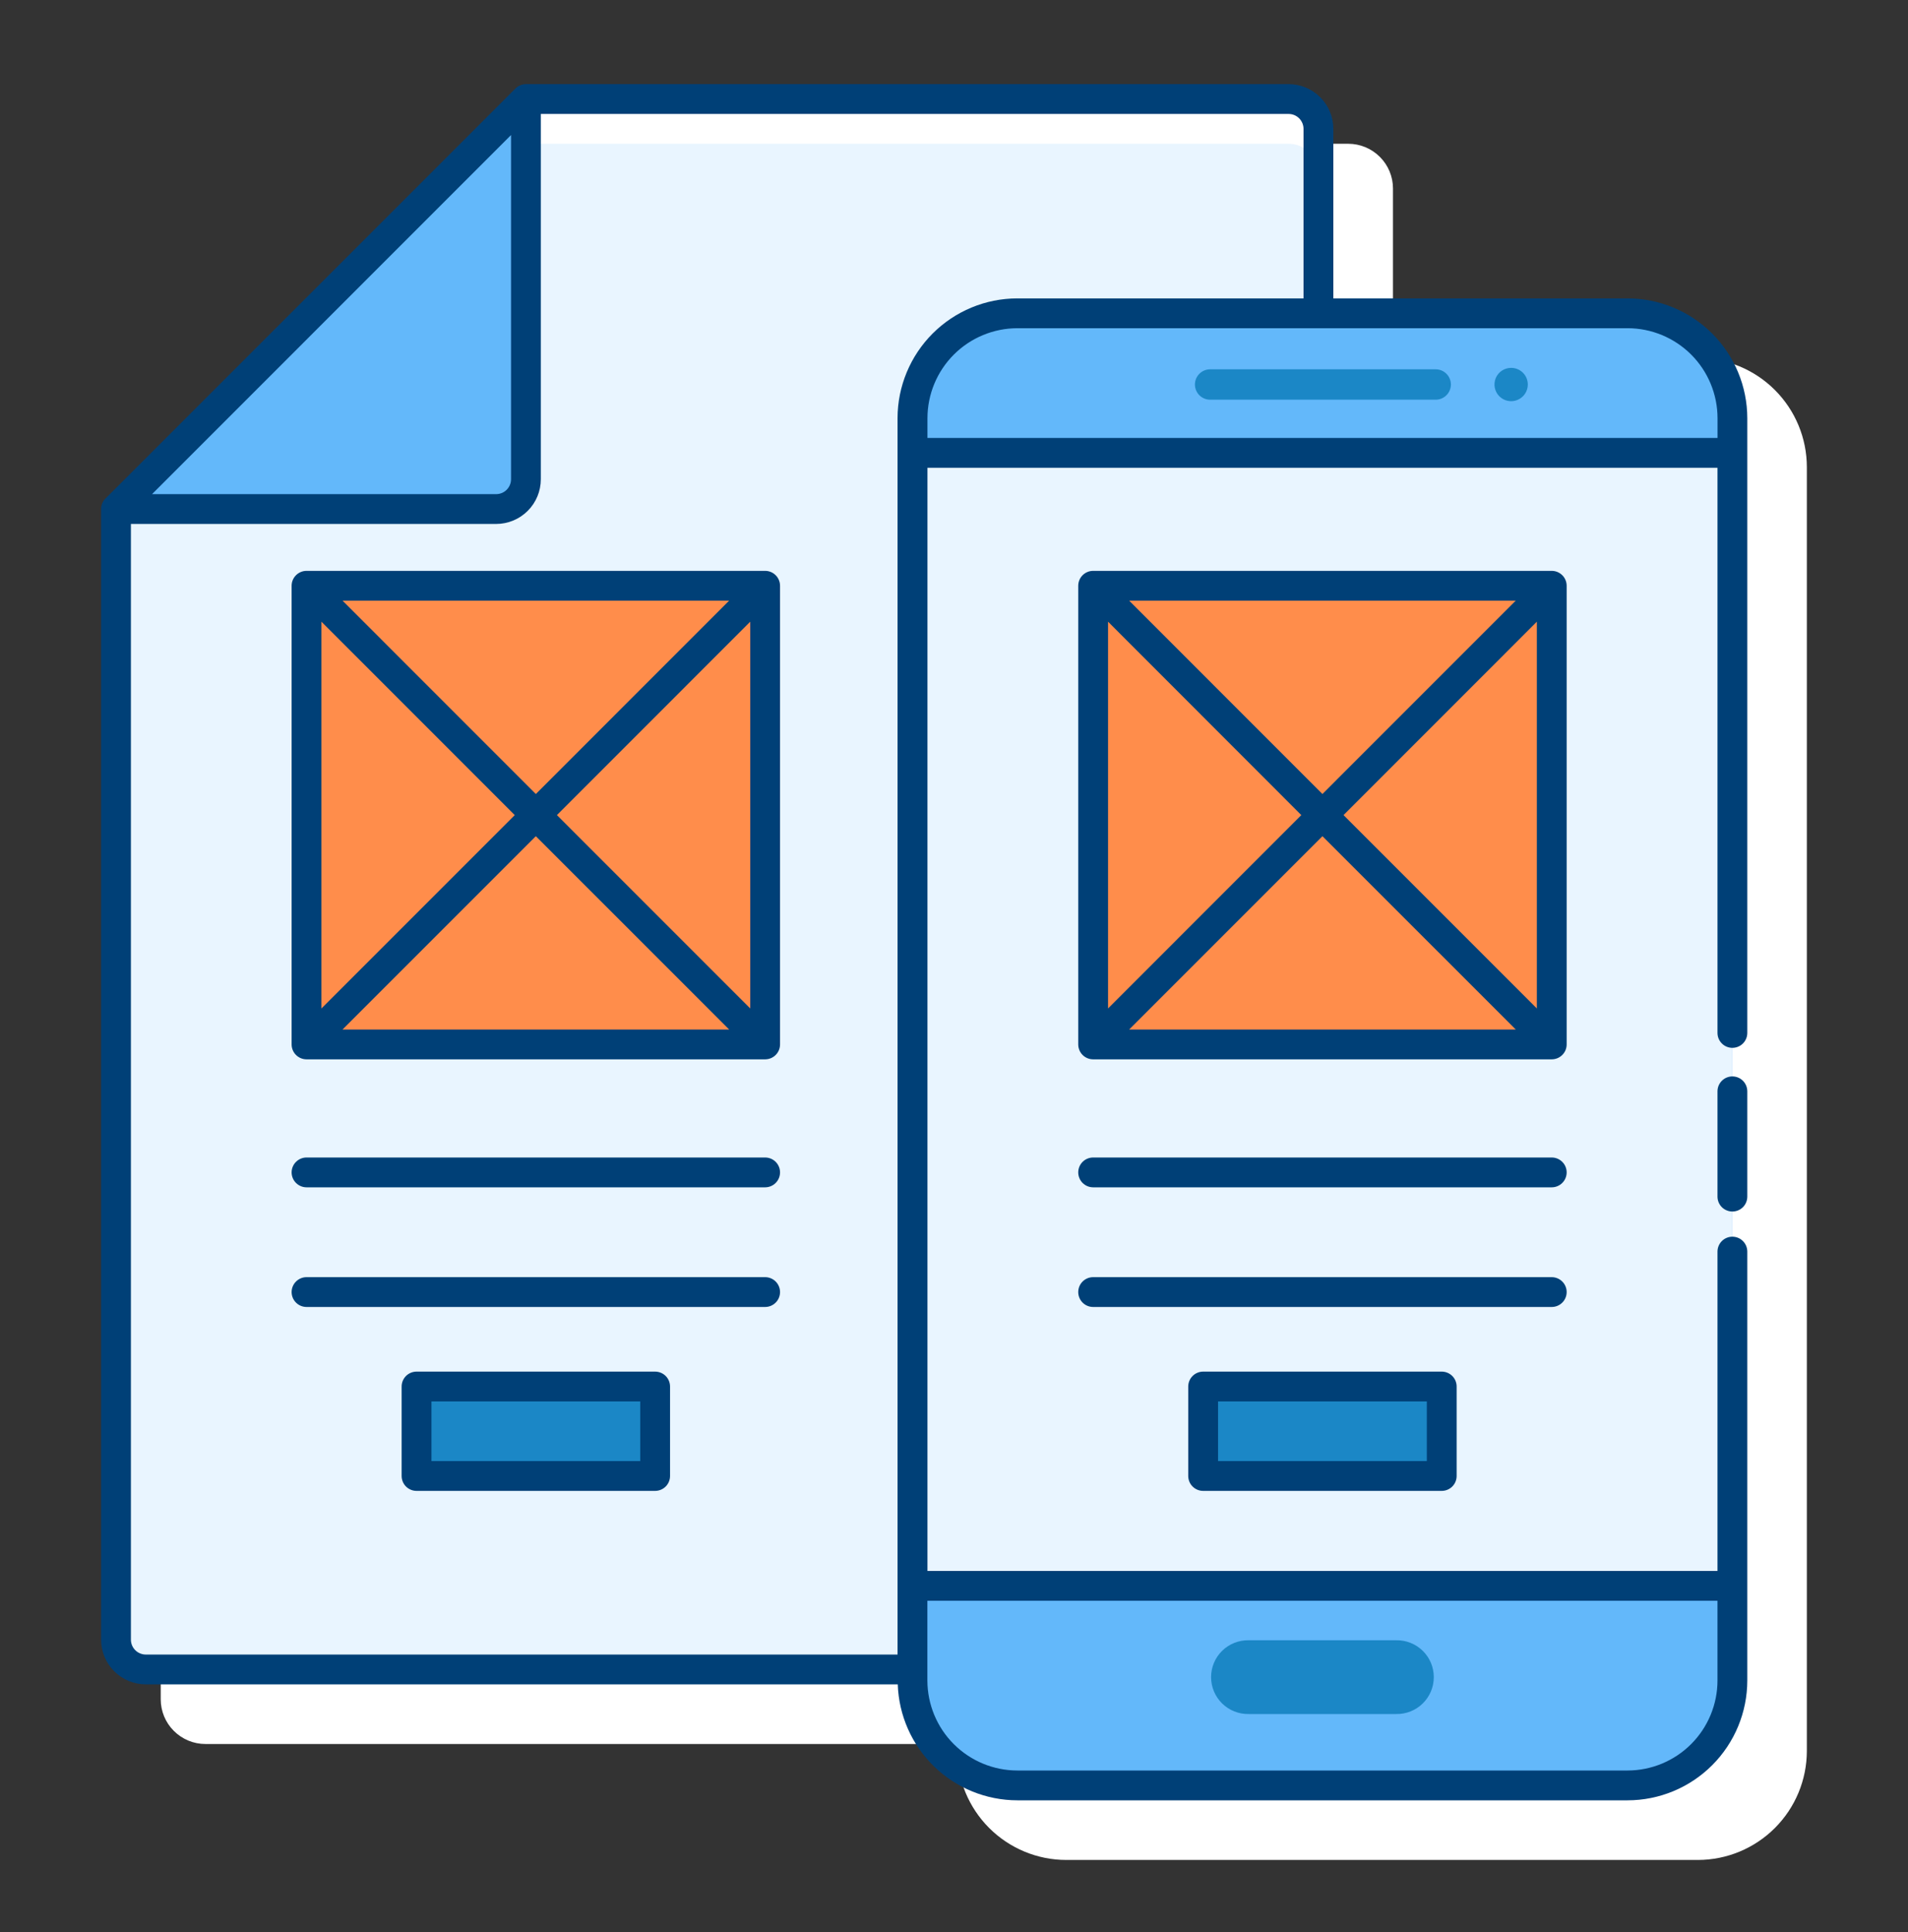 <svg width="80" height="81" viewBox="0 0 80 81" fill="none" xmlns="http://www.w3.org/2000/svg">
<rect x="0" y="0" width="80" height="81" fill="#333333" stroke="none"/>
<path d="M71.188 15.009H58.406V7.902C58.406 7.405 58.208 6.928 57.856 6.577C57.505 6.225 57.028 6.027 56.531 6.027H24.552C24.386 6.028 24.227 6.093 24.11 6.211L6.956 23.365C6.888 23.424 6.833 23.496 6.795 23.578C6.758 23.66 6.739 23.749 6.739 23.839V71.236C6.739 71.733 6.936 72.21 7.288 72.561C7.64 72.913 8.116 73.111 8.614 73.111H40.134V73.401C40.136 74.613 40.618 75.775 41.475 76.632C42.333 77.489 43.495 77.971 44.707 77.972H71.188C72.4 77.971 73.562 77.489 74.419 76.632C75.276 75.775 75.758 74.613 75.759 73.401V19.581C75.758 18.369 75.276 17.207 74.419 16.35C73.562 15.492 72.4 15.01 71.188 15.009Z" fill="white"/>
<path d="M4.865 21.34L22.052 4.152H54.03C54.361 4.152 54.679 4.284 54.914 4.519C55.148 4.753 55.28 5.071 55.28 5.402V68.736C55.28 69.068 55.148 69.386 54.914 69.62C54.679 69.855 54.361 69.986 54.03 69.986H6.114C5.782 69.986 5.464 69.855 5.23 69.62C4.995 69.386 4.864 69.068 4.864 68.736V21.339L4.865 21.34Z" fill="#E9F5FF"/>
<path d="M54.03 6.027H20.177L22.052 4.152H54.03C54.361 4.152 54.679 4.284 54.914 4.519C55.148 4.753 55.28 5.071 55.28 5.402V7.277C55.28 6.946 55.148 6.628 54.914 6.394C54.679 6.159 54.361 6.027 54.03 6.027Z" fill="white"/>
<path d="M22.051 4.152V20.09C22.051 20.254 22.018 20.417 21.956 20.568C21.893 20.72 21.801 20.858 21.684 20.974C21.568 21.09 21.431 21.182 21.279 21.245C21.127 21.308 20.965 21.34 20.801 21.34H4.864L22.051 4.152Z" fill="#63B8FA"/>
<path d="M68.239 13.134H42.656C40.228 13.134 38.259 15.103 38.259 17.531V70.451C38.259 72.879 40.228 74.847 42.656 74.847H68.239C70.668 74.847 72.636 72.879 72.636 70.451V17.531C72.636 15.103 70.668 13.134 68.239 13.134Z" fill="#63B8FA"/>
<path d="M72.636 18.985H38.259V66.48H72.636V18.985Z" fill="#E9F5FF"/>
<path d="M60.177 15.482H50.719C50.553 15.488 50.397 15.557 50.281 15.676C50.166 15.795 50.102 15.954 50.102 16.119C50.102 16.285 50.166 16.444 50.281 16.562C50.397 16.681 50.553 16.75 50.719 16.756H60.177C60.262 16.758 60.347 16.744 60.427 16.713C60.506 16.682 60.579 16.636 60.64 16.576C60.701 16.517 60.75 16.446 60.783 16.367C60.817 16.289 60.834 16.204 60.834 16.119C60.834 16.034 60.817 15.949 60.783 15.871C60.75 15.792 60.701 15.721 60.64 15.662C60.579 15.602 60.506 15.556 60.427 15.525C60.347 15.494 60.262 15.48 60.177 15.482Z" fill="#1B87C6"/>
<path d="M63.36 15.421C63.222 15.421 63.087 15.462 62.972 15.538C62.857 15.615 62.767 15.724 62.714 15.852C62.662 15.98 62.648 16.12 62.675 16.256C62.702 16.391 62.768 16.516 62.866 16.613C62.964 16.711 63.088 16.778 63.224 16.805C63.359 16.832 63.5 16.818 63.627 16.765C63.755 16.712 63.864 16.622 63.941 16.508C64.018 16.393 64.059 16.258 64.059 16.119C64.059 16.028 64.041 15.937 64.006 15.852C63.971 15.767 63.919 15.69 63.854 15.625C63.789 15.56 63.712 15.509 63.627 15.474C63.543 15.439 63.452 15.421 63.36 15.421Z" fill="#1B87C6"/>
<path d="M58.54 68.762H52.356C52.151 68.758 51.946 68.795 51.755 68.871C51.564 68.946 51.39 69.06 51.243 69.204C51.096 69.347 50.979 69.519 50.9 69.709C50.82 69.898 50.779 70.102 50.779 70.308C50.779 70.513 50.82 70.717 50.9 70.907C50.979 71.096 51.096 71.268 51.243 71.412C51.39 71.556 51.564 71.669 51.755 71.745C51.946 71.821 52.151 71.858 52.356 71.854H58.54C58.746 71.858 58.95 71.821 59.141 71.745C59.332 71.669 59.507 71.556 59.653 71.412C59.8 71.268 59.917 71.096 59.997 70.907C60.076 70.717 60.117 70.513 60.117 70.308C60.117 70.102 60.076 69.898 59.997 69.709C59.917 69.519 59.8 69.347 59.653 69.204C59.507 69.06 59.332 68.946 59.141 68.871C58.95 68.795 58.746 68.758 58.54 68.762Z" fill="#1B87C6"/>
<path d="M65.062 24.556H45.834V43.784H65.062V24.556Z" fill="#FF8D4B"/>
<path d="M60.45 58.124H50.446V61.874H60.45V58.124Z" fill="#1B87C6"/>
<path d="M32.081 24.556H12.852V43.784H32.081V24.556Z" fill="#FF8D4B"/>
<path d="M27.469 58.124H17.465V61.874H27.469V58.124Z" fill="#1B87C6"/>
<path d="M68.24 12.509H55.905V5.402C55.905 4.905 55.708 4.428 55.356 4.077C55.004 3.725 54.527 3.527 54.03 3.527H22.052C21.886 3.528 21.727 3.593 21.61 3.711L4.456 20.865C4.388 20.924 4.333 20.996 4.295 21.078C4.258 21.16 4.239 21.249 4.239 21.339V68.736C4.239 69.233 4.436 69.71 4.788 70.061C5.14 70.413 5.616 70.611 6.114 70.611H37.642C37.685 71.913 38.231 73.148 39.167 74.055C40.102 74.962 41.354 75.47 42.657 75.472H68.24C69.572 75.471 70.848 74.941 71.789 74C72.731 73.058 73.26 71.781 73.262 70.45V52.469C73.262 52.303 73.196 52.144 73.079 52.027C72.962 51.91 72.803 51.844 72.637 51.844C72.471 51.844 72.312 51.91 72.195 52.027C72.078 52.144 72.012 52.303 72.012 52.469V65.856H38.887V19.61H72.012V43.302C72.012 43.468 72.078 43.627 72.195 43.744C72.312 43.861 72.471 43.927 72.637 43.927C72.803 43.927 72.962 43.861 73.079 43.744C73.196 43.627 73.262 43.468 73.262 43.302V17.531C73.26 16.2 72.731 14.923 71.789 13.982C70.848 13.04 69.572 12.51 68.24 12.509ZM21.427 5.661V20.09C21.427 20.256 21.361 20.415 21.244 20.532C21.127 20.649 20.968 20.715 20.802 20.715H6.375L21.427 5.661ZM5.489 68.736V21.965H20.801C21.299 21.965 21.775 21.767 22.127 21.416C22.479 21.064 22.676 20.587 22.676 20.09V4.777H54.03C54.196 4.777 54.355 4.843 54.472 4.961C54.589 5.078 54.655 5.237 54.655 5.402V12.509H42.655C41.323 12.51 40.047 13.04 39.105 13.981C38.164 14.923 37.634 16.2 37.633 17.531V69.361H6.114C6.032 69.361 5.95 69.344 5.875 69.313C5.799 69.282 5.73 69.236 5.672 69.178C5.614 69.12 5.568 69.051 5.536 68.975C5.505 68.899 5.489 68.818 5.489 68.736ZM72.012 67.106V70.45C72.011 71.45 71.613 72.409 70.906 73.116C70.199 73.823 69.24 74.221 68.24 74.222H42.657C41.657 74.221 40.698 73.823 39.991 73.116C39.283 72.409 38.886 71.45 38.884 70.45V67.106H72.012ZM38.887 18.36V17.531C38.888 16.531 39.286 15.572 39.993 14.865C40.7 14.158 41.659 13.76 42.659 13.759H68.243C69.243 13.76 70.201 14.158 70.909 14.865C71.616 15.572 72.013 16.531 72.014 17.531V18.36H38.887Z" fill="#004077"/>
<path d="M72.637 45.125C72.471 45.125 72.312 45.191 72.195 45.308C72.078 45.425 72.012 45.584 72.012 45.75V50.164C72.012 50.33 72.078 50.489 72.195 50.606C72.312 50.723 72.471 50.789 72.637 50.789C72.803 50.789 72.962 50.723 73.079 50.606C73.196 50.489 73.262 50.33 73.262 50.164V45.75C73.262 45.584 73.196 45.425 73.079 45.308C72.962 45.191 72.803 45.125 72.637 45.125Z" fill="#004077"/>
<path d="M65.688 24.556C65.688 24.39 65.622 24.231 65.504 24.114C65.387 23.997 65.228 23.931 65.062 23.931H45.834C45.668 23.931 45.509 23.997 45.392 24.114C45.275 24.231 45.209 24.39 45.209 24.556V43.784C45.209 43.95 45.275 44.109 45.392 44.226C45.509 44.343 45.668 44.409 45.834 44.409H65.062C65.228 44.409 65.387 44.343 65.504 44.226C65.622 44.109 65.688 43.95 65.688 43.784V24.556ZM46.459 26.062L54.562 34.17L46.459 42.276V26.062ZM47.343 25.179H63.554L55.448 33.286L47.343 25.179ZM55.448 35.054L63.554 43.159H47.343L55.448 35.054ZM56.332 34.17L64.438 26.062V42.276L56.332 34.17Z" fill="#004077"/>
<path d="M50.446 57.5C50.281 57.5 50.121 57.566 50.004 57.683C49.887 57.8 49.821 57.959 49.821 58.125V61.875C49.821 62.041 49.887 62.2 50.004 62.317C50.121 62.434 50.281 62.5 50.446 62.5H60.45C60.616 62.5 60.775 62.434 60.892 62.317C61.009 62.2 61.075 62.041 61.075 61.875V58.125C61.075 57.959 61.009 57.8 60.892 57.683C60.775 57.566 60.616 57.5 60.45 57.5H50.446ZM59.825 61.25H51.071V58.75H59.825V61.25Z" fill="#004077"/>
<path d="M65.062 48.524H45.834C45.668 48.524 45.509 48.59 45.392 48.707C45.275 48.824 45.209 48.983 45.209 49.149C45.209 49.315 45.275 49.474 45.392 49.591C45.509 49.708 45.668 49.774 45.834 49.774H65.062C65.228 49.774 65.387 49.708 65.504 49.591C65.622 49.474 65.688 49.315 65.688 49.149C65.688 48.983 65.622 48.824 65.504 48.707C65.387 48.59 65.228 48.524 65.062 48.524Z" fill="#004077"/>
<path d="M65.688 54.165C65.688 53.999 65.622 53.84 65.504 53.723C65.387 53.606 65.228 53.54 65.062 53.54H45.834C45.668 53.54 45.509 53.606 45.392 53.723C45.275 53.84 45.209 53.999 45.209 54.165C45.209 54.331 45.275 54.49 45.392 54.607C45.509 54.724 45.668 54.79 45.834 54.79H65.062C65.228 54.79 65.387 54.724 65.504 54.607C65.622 54.49 65.688 54.331 65.688 54.165Z" fill="#004077"/>
<path d="M32.081 23.931H12.852C12.687 23.931 12.528 23.997 12.411 24.114C12.293 24.231 12.227 24.39 12.227 24.556V43.784C12.227 43.95 12.293 44.109 12.411 44.226C12.528 44.343 12.687 44.409 12.852 44.409H32.081C32.247 44.409 32.406 44.343 32.523 44.226C32.64 44.109 32.706 43.95 32.706 43.784V24.556C32.706 24.39 32.64 24.231 32.523 24.114C32.406 23.997 32.247 23.931 32.081 23.931ZM13.477 26.062L21.583 34.17L13.477 42.276V26.062ZM14.361 25.179H30.573L22.467 33.286L14.361 25.179ZM22.467 35.054L30.573 43.159H14.361L22.467 35.054ZM23.351 34.17L31.456 26.062V42.276L23.351 34.17Z" fill="#004077"/>
<path d="M27.469 57.5H17.465C17.299 57.5 17.14 57.566 17.023 57.683C16.906 57.8 16.84 57.959 16.84 58.125V61.875C16.84 62.041 16.906 62.2 17.023 62.317C17.14 62.434 17.299 62.5 17.465 62.5H27.469C27.634 62.5 27.794 62.434 27.911 62.317C28.028 62.2 28.094 62.041 28.094 61.875V58.125C28.094 57.959 28.028 57.8 27.911 57.683C27.794 57.566 27.634 57.5 27.469 57.5ZM26.844 61.25H18.09V58.75H26.844V61.25Z" fill="#004077"/>
<path d="M32.081 48.524H12.852C12.687 48.524 12.528 48.59 12.411 48.707C12.293 48.824 12.227 48.983 12.227 49.149C12.227 49.315 12.293 49.474 12.411 49.591C12.528 49.708 12.687 49.774 12.852 49.774H32.081C32.247 49.774 32.406 49.708 32.523 49.591C32.64 49.474 32.706 49.315 32.706 49.149C32.706 48.983 32.64 48.824 32.523 48.707C32.406 48.59 32.247 48.524 32.081 48.524Z" fill="#004077"/>
<path d="M32.081 53.54H12.852C12.687 53.54 12.528 53.606 12.411 53.723C12.293 53.84 12.227 53.999 12.227 54.165C12.227 54.331 12.293 54.49 12.411 54.607C12.528 54.724 12.687 54.79 12.852 54.79H32.081C32.247 54.79 32.406 54.724 32.523 54.607C32.64 54.49 32.706 54.331 32.706 54.165C32.706 53.999 32.64 53.84 32.523 53.723C32.406 53.606 32.247 53.54 32.081 53.54Z" fill="#004077"/>
</svg>
